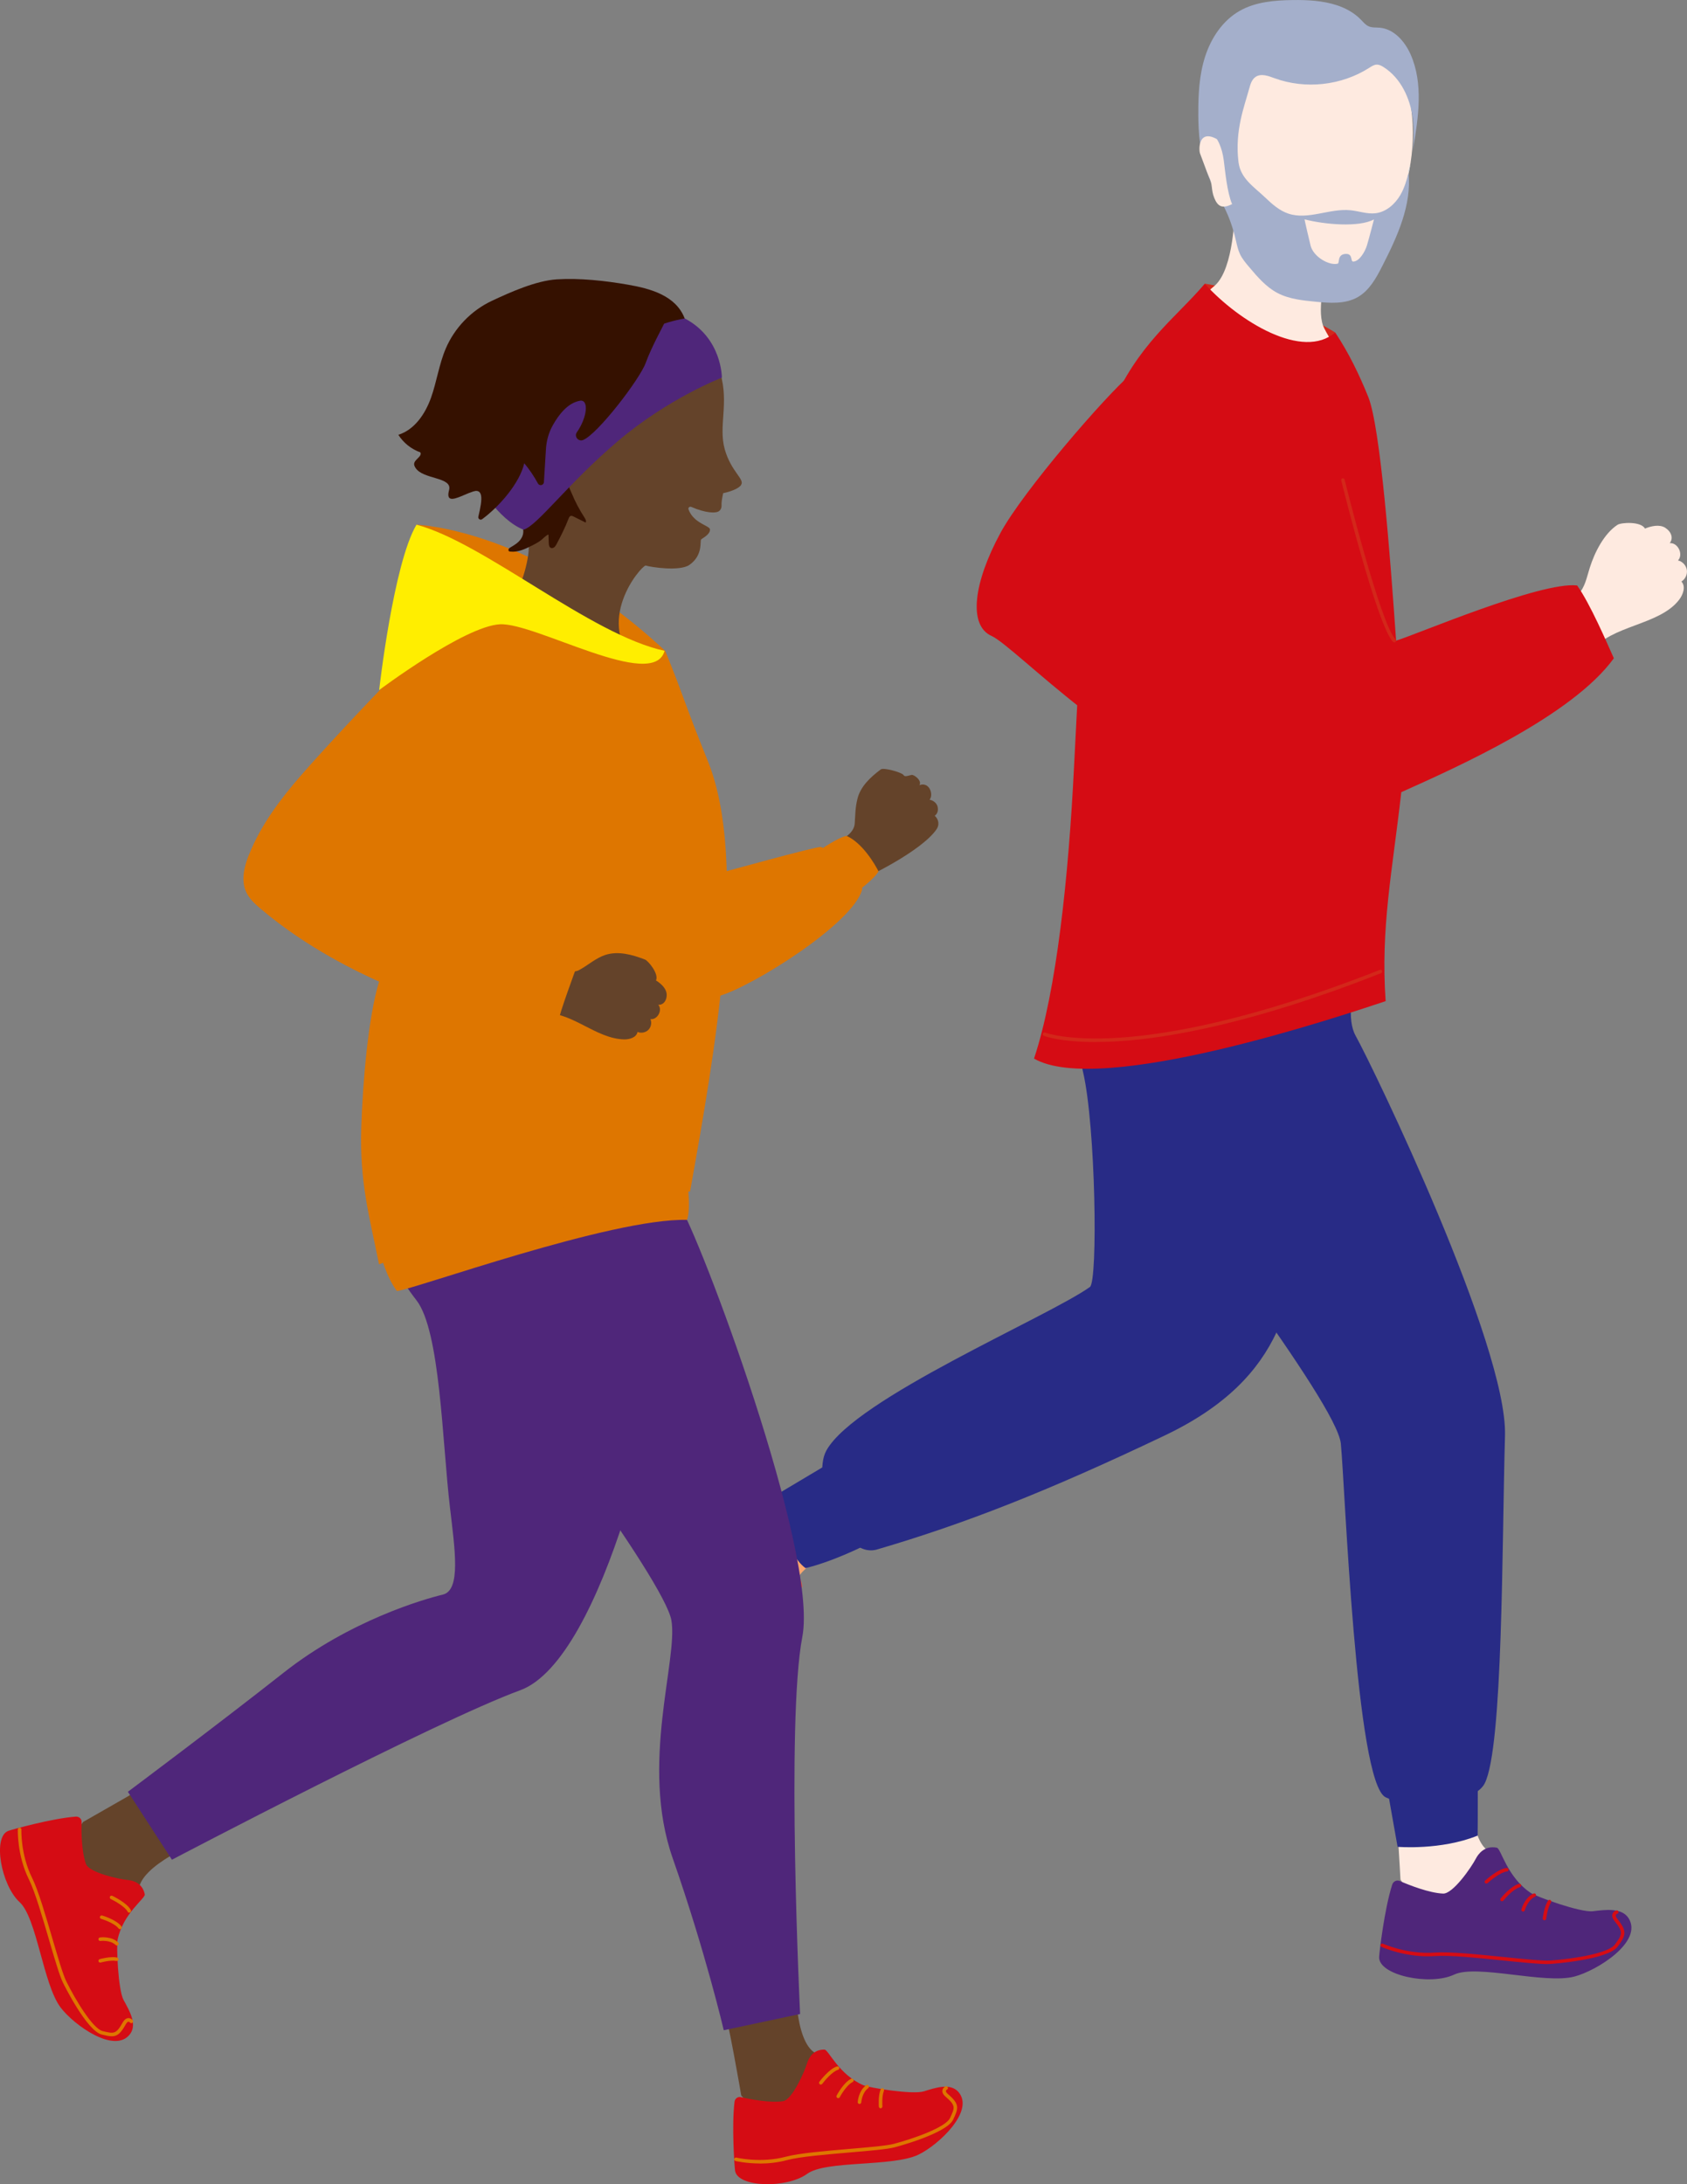<svg xmlns="http://www.w3.org/2000/svg" id="Calque_2" data-name="Calque 2" viewBox="0 0 408.67 528.86"><rect x="0" y="0" width="408.67" height="528.86" fill="#808080" stroke="none"/><defs><style>      .cls-1 {        fill: #351100;      }      .cls-2 {        fill: #de7600;      }      .cls-3 {        fill: #282b86;      }      .cls-4 {        fill: #64432a;      }      .cls-5 {        fill: #f9a66e;      }      .cls-6 {        fill: #4f267a;      }      .cls-7 {        fill: #feeae0;      }      .cls-8 {        fill: #d50c14;      }      .cls-9 {        fill: #d9e4eb;      }      .cls-10 {        fill: #a4afcb;      }      .cls-11 {        fill: #fe0;      }      .cls-12 {        fill: #fff;      }      .cls-13 {        fill: #f8f9f2;      }      .cls-14 {        fill: #f1532e;      }      .cls-15 {        fill: #d3271a;      }    </style></defs><g id="Calque_9" data-name="Calque 9"><g><g><path class="cls-15" d="M291.81,68.68c2.19,4.66,17.38,25.77,31.62,11.81-15.88-9.58-31.62-11.81-31.62-11.81Z"></path><path class="cls-7" d="M299.08,51.17s-.1,13.72-4.74,17.93c-.7.63-2.26,1.94-2.53,2.11,17.29,29.09,32.05,13.49,32.05,13.49,0,0-2.88-4.49-3.37-5.9-1.46-4.21.38-12.68,2.79-17.65-12.49-5.42-24.2-9.98-24.2-9.98Z"></path><path class="cls-7" d="M296.92,24.84c.83-3.56,1.72-7.21,3.86-10.16,3.18-4.39,8.77-6.59,14.19-6.69s10.71,1.65,15.66,3.87c4.46,2.01,9.03,4.73,10.96,9.22l-.6-.63c.54,3.22,1.07,6.46,1.23,9.72.48,9.87-2.51,19.64-6.84,28.53-.78,1.6-1.62,3.2-2.81,4.53-2.33,2.61-5.79,3.96-9.24,4.51-3.79.6-7.84.31-11.21-1.53-1.74-.95-3.25-2.28-4.73-3.61-1.8-1.61-3.6-3.25-5.07-5.17-2.68-3.52-4.09-7.82-5.27-12.08-.84-3.03-1.61-6.11-1.71-9.25-.12-3.79.72-7.55,1.58-11.25Z"></path><path class="cls-9" d="M341.64,39.92c-.14.64-.28,1.28-.44,1.91-.02-.19-.04-.38-.06-.57l.5-1.34Z"></path><path class="cls-10" d="M290.28,27.55c.02,2.39.1,4.79.43,7.15.62,4.53,2.11,8.94,4.36,12.92.36.64,2.82,3.93,4.37,10.81.24,1.04.47,2.08.92,3.05.55,1.18,1.4,2.19,2.25,3.19,2.01,2.38,4.1,4.83,6.86,6.28,1.47.77,3.07,1.23,4.71,1.53h0c1.43.27,2.89.42,4.34.56,3.55.36,7.36.66,10.45-1.13,2.79-1.62,4.43-4.63,5.89-7.5,3.61-7.07,7.15-14.72,6.35-22.58-.46,1.88-1.02,3.74-1.99,5.4-1.3,2.23-3.46,4.11-6.02,4.41-2.02.23-4.02-.53-6.05-.73-5.05-.51-10.25,2.43-15.06.81-2.12-.71-3.87-2.24-5.49-3.79-2.92-2.78-6.08-4.69-6.58-8.69-.95-7.65,1.49-13.67,2.63-17.9.28-1.04.64-2.15,1.54-2.74,1.32-.87,3.06-.22,4.54.33,7.49,2.75,16.23,1.79,22.95-2.5.56-.36,1.15-.76,1.82-.78.61-.02,1.18.28,1.69.61,4.13,2.63,6.4,7.49,7.04,12.34.36,2.72.27,5.46-.01,8.19l.11-.8c1.28-7.61,2.51-15.74-.61-22.8-1.4-3.17-4.03-6.17-7.47-6.48-.91-.08-1.88.03-2.72-.35-.74-.33-1.26-.98-1.82-1.56-1.65-1.7-3.69-2.82-5.92-3.55-3.31-1.08-7.05-1.29-10.57-1.24-4.46.06-9.09.43-12.96,2.65-4.07,2.33-6.85,6.51-8.3,10.97-1.45,4.46-1.7,9.22-1.67,13.92ZM316.05,53.12c4.82,1.24,13.17,1.99,16.79,0,0,0-1.23,4.77-1.71,6.32-.48,1.55-1.83,3.85-3.31,3.9-.76.02.03-2.04-1.96-1.85-1.97.18-1.29,2.21-1.81,2.35-1.99.54-5.86-1.61-6.56-4.35-.18-.72-1.53-6.39-1.45-6.37Z"></path><path class="cls-7" d="M294.78,33.68s1.25,1.77,1.68,5.19c.34,2.66.8,7.71,2.01,10.55-2.36,1.2-3.47.59-4.31-1.47-.82-2-.33-3.22-1.29-5.16-.4-.81-1.82-4.75-2.15-5.59-.38-.96-.43-6.02,4.07-3.51Z"></path></g><g><path class="cls-5" d="M180.57,363.75s17.75-2.46,23.18-12.18c1.97-3.52,7.3,20.21,7.3,20.21,0,0-17.07,5.74-18.25,11.49-1.15,5.59-24.94-5.79-12.23-19.52Z"></path><path class="cls-14" d="M180.18,363.66c.1-.78-.51-1.47-1.33-1.5-6.19-.23-16.61,1.44-17.69,1.69-4.33.97-3.49,13.75.78,18.65,3.96,4.54,3.67,21.78,7.44,28.19,2.92,4.96,12.62,13.7,17.11,8.84,2.11-2.28.51-5.99-.67-8.82-1.18-2.83-.3-14.24.18-15.71,2.18-6.65,8.39-9.82,8.31-10.87-.24-3.06-2.77-3.93-3.89-4.16-2.43-.51-9.79-3.05-10.34-5.36-.78-3.3-.25-8.45.09-10.94Z"></path><path class="cls-12" d="M182.1,419.57c-.78,0-1.68-.3-2.9-.76-3.71-1.37-8.25-13.91-8.44-14.44-.66-1.85-1.43-6.27-2.33-11.4-1.05-6.02-2.23-12.83-3.4-16.03-2.41-6.6-1.41-13.13-1.4-13.2.04-.23.25-.39.48-.35.23.04.39.25.35.48-.01.06-.97,6.39,1.36,12.78,1.19,3.26,2.39,10.12,3.44,16.17.85,4.88,1.65,9.48,2.29,11.26,1.83,5.1,5.45,13.02,7.94,13.94,2.8,1.04,3.39,1.25,5.44-1.61.47-.65.97-.98,1.49-.96.68.02,1.06.6,1.1.67.12.2.06.46-.13.58-.2.12-.46.06-.58-.13h0s-.18-.27-.41-.27h0c-.22,0-.49.22-.77.61-1.4,1.96-2.32,2.67-3.51,2.67Z"></path><path class="cls-12" d="M189.83,388.33c-.17,0-.33-.1-.39-.27-.53-1.39-3.06-3.19-3.99-3.76-.2-.12-.26-.38-.14-.58.12-.2.38-.26.58-.14.15.09,3.6,2.24,4.33,4.18.08.22-.03.46-.24.54-.05.02-.1.03-.15.03Z"></path><path class="cls-12" d="M186.99,392.3c-.14,0-.28-.07-.36-.2-.99-1.63-4.18-2.97-4.21-2.98-.21-.09-.32-.34-.23-.55.09-.22.34-.32.55-.23.14.06,3.48,1.46,4.61,3.33.12.2.06.46-.14.58-.07.04-.14.06-.22.06Z"></path><path class="cls-12" d="M185.73,396.4c-.12,0-.24-.05-.32-.15-1.3-1.53-3.81-1.49-3.83-1.49h0c-.23,0-.42-.18-.42-.41,0-.23.18-.43.41-.43.12,0,2.93-.05,4.49,1.79.15.18.13.44-.05.59-.08.07-.18.1-.27.1Z"></path><path class="cls-12" d="M185.22,400.37s-.08,0-.12-.02c-1.52-.47-4.07-.06-4.09-.05-.23.04-.45-.12-.48-.35-.04-.23.12-.45.35-.49.11-.02,2.77-.45,4.48.08.22.07.35.3.28.53-.06.18-.22.3-.4.3Z"></path></g><g><path class="cls-7" d="M339.26,455.1s-1.05-19.8-1.78-23.77c-.73-3.96,18.97-4.22,18.97-4.22,0,0-1.57,19.07,4.9,21.49,5.34,2-12.33,22.44-22.1,6.49Z"></path><path class="cls-6" d="M339.07,455.45c-.72-.31-1.56.09-1.81.88-1.9,5.9-3.11,16.38-3.17,17.49-.24,4.44,12.29,7.08,18.16,4.3,5.44-2.58,21.96,2.37,29.15.47,5.57-1.47,16.61-8.44,13.15-14.08-1.62-2.64-5.63-2.11-8.67-1.74s-13.79-3.57-15.07-4.43c-5.81-3.9-7.18-10.74-8.21-10.95-3.01-.6-4.53,1.6-5.06,2.61-1.14,2.2-5.59,8.6-7.96,8.5-3.38-.14-8.2-2.05-10.51-3.05Z"></path><path class="cls-8" d="M374.88,475.57c-2.23,0-6.23-.41-10.78-.87-6.07-.62-12.96-1.32-16.35-1.07-7,.53-13.03-2.2-13.09-2.23-.21-.1-.3-.35-.21-.56.1-.21.35-.3.56-.21.06.03,5.88,2.66,12.67,2.15,3.47-.26,10.39.45,16.5,1.07,4.92.5,9.58.98,11.46.85,5.4-.38,14.01-1.72,15.57-3.87,1.76-2.42,2.13-2.92-.08-5.67-.5-.63-.68-1.2-.52-1.7.2-.65.87-.86.94-.88.22-.07.46.06.52.29.07.22-.06.46-.29.52h0s-.31.1-.37.32c-.06.21.07.53.38.91,2.5,3.11,2.05,4.02.1,6.7-2.33,3.2-15.62,4.17-16.19,4.21-.24.02-.52.03-.83.03Z"></path><path class="cls-8" d="M360.07,456.08c-.11,0-.23-.05-.31-.14-.16-.17-.15-.44.03-.6.13-.12,3.13-2.85,5.2-3.04.24-.02.44.15.46.38s-.15.44-.38.46c-1.48.13-3.9,2.08-4.7,2.82-.08.07-.18.11-.28.11Z"></path><path class="cls-8" d="M363.85,460.36c-.09,0-.18-.03-.26-.09-.18-.14-.21-.41-.07-.59.1-.12,2.35-2.95,4.45-3.54.22-.06.46.07.52.29.06.22-.07.46-.29.52-1.84.51-3.99,3.22-4.01,3.25-.08.11-.21.16-.33.16Z"></path><path class="cls-8" d="M368.97,462.85s-.07,0-.11-.01c-.23-.06-.36-.29-.3-.51.03-.11.75-2.83,2.94-3.84.21-.1.46,0,.56.21.1.21,0,.46-.21.56-1.82.84-2.47,3.26-2.47,3.28-.05.19-.22.32-.41.32Z"></path><path class="cls-8" d="M374.14,464.96s-.03,0-.05,0c-.23-.03-.4-.23-.37-.47.01-.11.32-2.78,1.29-4.29.13-.2.39-.25.58-.13.2.13.25.39.13.58-.86,1.34-1.16,3.9-1.16,3.93-.02.22-.21.38-.42.38Z"></path></g><g><path class="cls-3" d="M338.56,447.18l-2.88-16.24,22.3-2.79s.03,13.28-.03,16.31c-8.88,3.61-19.39,2.72-19.39,2.72Z"></path><path class="cls-3" d="M187.77,362.12s2.03,13.73,7.37,17.58c8.45-2.06,17.88-7.3,17.88-7.3l-9.76-19.51-15.5,9.24Z"></path><path class="cls-3" d="M264.5,228.15c-7.87,5.9-8.06,16.83,5.67,38.92,12.47,20.07,53.63,72.44,54.64,82.47,1.01,10.03,3.62,82.26,10.87,85.65,5.48,2.56,21.21,2.04,23.97-3.35,4.46-8.69,4.18-57.77,4.93-84.24.61-21.79-31.84-89.01-36.19-96.82-4.35-7.82,5.33-27.23-.55-33.03-11.42-11.27-50.5.76-63.34,10.39Z"></path><path class="cls-3" d="M261.19,223.4c1.02,12.9-2.28,21.39,1.17,36.14,3.07,13.1,3.62,50.69,1.67,52.08-10.18,7.27-56.87,27-63.84,39.59-3.82,6.9,3.86,26.44,12.27,23.97,20.91-6.13,40.95-13.9,69.69-27.6,29.83-14.22,31.15-34.09,34.01-55.47,2.63-19.63,8.07-55.9,6.81-75.52-19.32,3.81-42.54,3.06-61.79,6.81Z"></path></g><path class="cls-7" d="M403.39,127.78c-1.38-.86-3.41-.42-4.9.21-.96-1.8-5.77-1.49-6.65-.92-3.25,2.12-5.54,6.66-6.71,10.36-.87,2.75-1.08,4.56-2.95,6.75-1.16,1.35-3.43.51-4.22,1.69,1.19,1.88,6.89,10.06,7.59,11.81,4.6-6.31,16.41-6.21,21.2-12.44.99-1.29,1.69-3.26.56-4.43.95-.57,1.5-1.74,1.32-2.83-.18-1.09-1.06-2.04-2.14-2.28,1.37-1.45-.01-4.35-2-4.19,1-1.28.27-2.87-1.1-3.72Z"></path><g><path class="cls-8" d="M273.89,90.67c-6.17,5.29-26.01,28.21-31.51,38.33-6.52,12.01-7.91,22.42-2.17,24.99s34.37,33.12,55.5,34.95c-.33-3.33,8.01-13.62,10.54-16.7-3.8-8.38-30.79-27.98-32.43-30.39-1.64-2.41,16.63-16.72,27.04-25.31,22.6-18.67-6.98-42.99-26.97-25.86Z"></path><path class="cls-8" d="M390.95,159.39c-1.62-3.62-5.71-13.15-8.89-17.63-8.81-1.02-39.15,11.97-43.86,13.36-1.41-20.14-3.79-51.72-6.75-59.03-2.08-5.15-4.64-10.54-8.01-15.6-7.76,6.78-23.19-2.53-31.59-11.78-7.02,8.27-16.42,14.77-22.69,29.86-4.66,11.24-7.15,49.85-8.97,86.91-1.31,26.61-4.22,54.39-9.7,70.84,16.02,9.28,74.29-10.29,85.18-13.91-1.26-17.71,1.65-31.61,3.79-50.6,13.49-6.05,41.37-18.46,51.49-32.42Z"></path><path class="cls-15" d="M337.77,155.54c-.11,0-.22-.04-.3-.12-3.83-3.83-12.2-37.64-12.56-39.08-.06-.23.08-.45.31-.51.23-.06.45.08.51.31.09.35,8.67,35.02,12.34,38.69.16.16.16.43,0,.6-.08.08-.19.12-.3.12Z"></path><path class="cls-15" d="M265.39,252.31c-8.6,0-12.34-1.42-12.53-1.5-.22-.08-.32-.33-.24-.55.08-.22.33-.32.55-.24.05.02,5.5,2.08,18.17,1.23,11.69-.78,32.1-4.26,62.91-16.41.22-.08.46.02.55.24.09.22-.02.46-.24.55-30.98,12.22-51.51,15.7-63.27,16.47-2.17.14-4.13.2-5.89.2Z"></path></g><g><path class="cls-2" d="M100.89,127.05s28.41.86,60.27,30.57c-37.89,8.61-60.27-30.57-60.27-30.57Z"></path><path class="cls-13" d="M171.31,122.83l.13-.49c.05-.18-.03-.37-.2-.46l-4.04-2.18s1.25,3.31,4.11,3.13Z"></path><path class="cls-4" d="M179.54,117.44c-1.01,1.34-4.35,1.97-4.35,1.97,0,0-.39,1.67-.4,2.47,0,.2.01.42,0,.66-.02.38-.12.79-.51,1.14-.78.73-3.48.52-6.82-.94,0,0,0,0-.01,0-.39-.17-.81.2-.66.6,0,0,0,0,0,0,.14.39.32.74.52,1.06,1.48,2.33,4.25,2.89,4.63,3.63.01.02.02.05.03.07,0,.03.01.05.02.08.04.57-.35,1.06-.8,1.46-.57.5-1.25.85-1.35.99-.33.44.51,3.8-2.82,6.14-2.34,1.64-9.38.56-10.61.16-1.17.16-12.92,13.78-1.72,24.54,2.29,2.21-32.69-14.46-30.14-17.22,1.63-1.76,4.08-9.84,3.44-12.92-.44-2.15.54-3.28-2.58-7.17-7.66-9.56-19.26-25.15-.86-40.59,16.91-14.19,37.47-8.34,46.02.39.95.97,1.47,1.71,2.14,2.72.83,1.25,1.44,2.51,1.8,3.73,2.13,7.25-.52,12.76,1.06,18.38,1.54,5.46,4.95,7.29,3.94,8.63Z"></path><path class="cls-1" d="M165.87,77.13c-2.13-5.62-8.42-7.27-13.76-8.2-5.46-.95-11.69-1.64-17.22-1.29-5.01.32-11.23,3.08-15.77,5.22-4.96,2.33-9.01,6.53-11.15,11.57-1.62,3.81-2.17,7.98-3.56,11.88-1.39,3.89-3.97,7.74-7.91,8.97,1.24,1.96,3.15,3.48,5.33,4.25.51,1.01-1.47,1.69-1.51,2.82-.01.33.15.64.33.92,1.76,2.87,9,2.16,8.14,5.38-1.44,5.39,6.14-1.31,8.73.12,2.23,1.23,4.92,3.57,6.68,5.43,1.58,1.68,3.58,3.92,1.99,6.3-.6.89-1.55,1.47-2.48,2.01-.17.1-.35.21-.46.38-.11.17-.12.42.02.55.09.09.23.11.35.12,1.85.22,3.65-.65,5.31-1.49.79-.4,1.59-.81,2.27-1.38.54-.45,1.01-1.02,1.66-1.27.03.7.06,1.39.08,2.09.02.43.08.95.47,1.14.28.14.64.04.88-.16.24-.2.4-.49.55-.76,1.06-2,2.08-4.03,2.89-6.14.1-.27.24-.58.52-.67.23-.07.47.04.69.15.98.49,1.95.98,2.93,1.46.22-.37-.03-.82-.26-1.18-1.22-1.87-2.26-3.85-3.12-5.91-.58-1.39-1.29-2.69-1.6-4.16-.19-.88-.44-1.71-.54-2.61-.1-.91-.06-1.81-.08-2.72-.09-6.58,6.42-10.98,8.52-5.72,2.19,4.85,5.44-2,8.61-3.87,11.62-6.89,18.11-16.06,18.11-16.06-1.29-2.82-4.55-4.28-5.65-7.17Z"></path><path class="cls-6" d="M174.87,91.44s-12.97,4.98-25.23,15.4-19.38,20.38-22.8,21.42c-6.31-2.47-11.18-11.39-11.18-11.39,0,0,16.15-17.16,24.4-24.26,8.75-7.53,14.88-13.57,25.83-15.5,9.04,4.74,8.98,14.33,8.98,14.33Z"></path><path class="cls-1" d="M160.95,78.19c-.22.64-3.1,5.73-4.53,9.68s-11.74,17.38-15.2,18.68c-1.14.43-2.18-.88-1.48-1.88,2.5-3.54,3-8.05.71-7.63-2.91.54-5.05,3.3-6.52,5.9-1.01,1.79-1.56,3.79-1.68,5.84l-.49,7.96c-.05.77-1.08,1.01-1.45.32-.94-1.73-2.05-3.38-3.31-4.89-1.08,4.73-5.93,10.39-10.2,13.54-.44.33-1.05-.08-.92-.62,1.05-4.38,1.39-7.36-2.09-5.81,0,0,24.97-42.62,47.15-41.11Z"></path></g><path class="cls-4" d="M226.43,197.52c.73-.5.89-1.33.7-2.19s-1.07-1.56-1.94-1.69c1.02-1.22-.01-4.43-2.47-3.53.72-1.07-1.31-2.62-1.9-2.47-1.55.39-1.65.4-1.97-.01-.52-.65-4.82-1.83-5.48-1.33-2.47,1.85-4.91,4.1-5.65,7.09-.55,2.23-.51,3.75-.67,6.04-.16,2.29-2.98,4.09-5.22,4.56,0,0,5.9,6.17,7.44,8.53.18.27,14.09-6.49,17.63-11.76.72-1.07.49-2.37-.46-3.24Z"></path><g><path class="cls-4" d="M20.13,441.16s18.04-10.25,21.22-12.28c3.18-2.04,8.01,16.54,8.01,16.54,0,0-15.97,6.15-15.78,12.62.16,5.34-23.84-2.76-13.45-16.88Z"></path><path class="cls-8" d="M19.76,441.12c.02-.73-.63-1.32-1.4-1.26-5.79.44-15.32,3.1-16.3,3.44-3.93,1.36-1.8,13.17,2.7,17.28,4.16,3.81,5.71,19.9,9.9,25.47,3.24,4.31,13.2,11.43,16.87,6.43,1.72-2.34-.16-5.63-1.56-8.14-1.4-2.51-1.78-13.23-1.49-14.65,1.33-6.42,6.78-10.03,6.59-11-.54-2.82-2.99-3.37-4.06-3.47-2.31-.21-9.44-1.81-10.19-3.9-1.08-2.99-1.12-7.85-1.07-10.2Z"></path><path class="cls-2" d="M27.1,493.05c1.32,0,2.15-.7,3.37-2.9.21-.38.44-.61.63-.63.19,0,.38.2.39.2.15.18.42.21.6.06.18-.15.21-.41.07-.6-.05-.06-.47-.58-1.13-.52-.5.04-.94.4-1.32,1.07-1.59,2.86-2.15,2.72-4.85,2.06-2.4-.59-6.6-7.57-8.84-12.12-.78-1.59-2.01-5.79-3.32-10.24-1.62-5.52-3.45-11.79-4.91-14.7-2.84-5.7-2.61-11.68-2.61-11.74.01-.24-.17-.44-.41-.45,0,0-.01,0-.02,0-.23,0-.42.18-.43.41,0,.06-.24,6.26,2.7,12.16,1.42,2.85,3.25,9.07,4.85,14.56,1.37,4.68,2.56,8.72,3.37,10.38.23.48,5.79,11.69,9.41,12.58,1.01.25,1.78.42,2.44.42Z"></path><path class="cls-2" d="M31.3,463.12c.07,0,.13-.02.2-.05.21-.11.29-.37.19-.58-.89-1.74-4.35-3.38-4.49-3.45-.22-.1-.47,0-.57.21-.1.22,0,.47.21.57.92.44,3.46,1.84,4.09,3.07.08.15.23.23.38.23Z"></path><path class="cls-2" d="M29.07,467.12c.09,0,.18-.03.26-.09.19-.15.22-.42.08-.6-1.25-1.62-4.52-2.58-4.66-2.62-.23-.06-.47.07-.53.29-.07.23.07.47.29.53.03,0,3.14.92,4.22,2.32.08.11.21.17.34.17Z"></path><path class="cls-2" d="M28.33,471.07c.11,0,.23-.05.31-.14.16-.17.15-.45-.02-.61-1.66-1.56-4.29-1.22-4.4-1.2-.24.03-.4.25-.37.48.03.24.25.4.48.37.02,0,2.34-.3,3.7.98.08.08.19.12.29.12Z"></path><path class="cls-2" d="M24.28,475.21s.08,0,.12-.02c.02,0,2.34-.66,3.8-.38.23.04.46-.11.5-.34.04-.23-.11-.46-.34-.5-1.66-.31-4.09.37-4.2.4-.23.07-.36.3-.3.53.05.19.23.31.41.31Z"></path></g><g><path class="cls-4" d="M179.57,507.42s-3.26-19.17-4.62-22.69c-1.36-3.52,17.81-4.56,17.81-4.56,0,0-.34,16.33,6.04,17.43,5.27.91-7.45,22.81-19.22,9.82Z"></path><path class="cls-8" d="M179.45,507.78c-.72-.16-1.42.36-1.51,1.12-.72,5.76-.02,15.63.12,16.66.55,4.13,12.55,4.39,17.47.8,4.56-3.32,20.63-1.64,26.93-4.63,4.87-2.32,13.83-10.66,9.66-15.25-1.95-2.15-5.55-.97-8.29-.1-2.74.87-13.32-.89-14.65-1.46-6.03-2.58-8.48-8.64-9.46-8.65-2.88-.03-3.89,2.26-4.2,3.29-.67,2.22-3.65,8.89-5.85,9.21-3.14.46-7.91-.46-10.21-.98Z"></path><path class="cls-2" d="M184.03,523.87c1.97,0,4.26-.2,6.59-.83,3.07-.83,9.54-1.37,15.24-1.86,4.86-.41,9.06-.77,10.84-1.24.51-.13,12.61-3.35,14.2-6.71,1.33-2.82,1.59-3.74-1.27-6.19-.33-.29-.51-.56-.49-.74.02-.2.27-.34.27-.34.21-.11.29-.37.18-.58-.11-.21-.36-.29-.57-.19-.07.03-.66.35-.73,1-.06.5.2,1,.79,1.5,2.49,2.13,2.24,2.65,1.05,5.17-1.06,2.23-8.74,4.96-13.64,6.25-1.71.45-6.07.82-10.69,1.21-5.74.49-12.24,1.04-15.39,1.88-6.15,1.65-11.97.24-12.02.22-.23-.06-.46.08-.52.31-.06.23.08.46.31.52.04,0,2.47.6,5.86.6Z"></path><path class="cls-2" d="M198.83,504.75c.13,0,.26-.06.35-.17.61-.82,2.49-3.03,3.82-3.4.23-.06.36-.3.3-.53-.07-.23-.3-.36-.53-.3-1.88.53-4.18,3.58-4.28,3.71-.14.19-.1.46.09.6.08.06.17.09.26.09Z"></path><path class="cls-2" d="M203.05,508.03c.16,0,.3-.08.38-.23.02-.03,1.53-2.89,3.12-3.67.21-.11.3-.36.2-.58-.1-.21-.36-.3-.58-.2-1.84.91-3.43,3.92-3.5,4.05-.11.21-.03.47.18.58.06.03.13.05.2.05Z"></path><path class="cls-2" d="M208.21,509.44c.22,0,.41-.17.43-.4,0-.02.18-2.35,1.69-3.43.19-.14.24-.41.1-.6-.14-.19-.41-.24-.6-.1-1.85,1.32-2.05,3.96-2.05,4.07-.02.24.16.44.4.46,0,0,.02,0,.03,0Z"></path><path class="cls-2" d="M213.33,510.48s.02,0,.03,0c.24-.02.41-.23.4-.46,0-.02-.18-2.43.38-3.8.09-.22-.02-.47-.24-.56-.22-.09-.47.02-.56.24-.64,1.56-.45,4.09-.44,4.19.02.23.21.4.43.4Z"></path></g><g><path class="cls-6" d="M89.06,292.58s3.95,12.18,11.81,22.24c5.77,7.39,6.24,34.04,8.11,50,1.21,10.35,2.74,20.23-1.72,21.29-4.45,1.06-22.47,6.22-38.55,18.9-16.08,12.67-37.73,28.84-37.73,28.84l10.67,16.45s63.9-33.55,84.36-41.03c20.46-7.48,35.23-74.32,35.08-89.05-.33-33.88-9.71-57.94-9.71-57.94l-62.32,30.3Z"></path><path class="cls-6" d="M98.04,273.65s-12.54,17.23,8.44,39.81c15.84,17.04,54.49,69.33,56.16,78.86,1.67,9.53-7.66,34.84.32,57.62,7.97,22.79,12.37,41.65,12.37,41.65l18.49-3.93s-3.42-70.76.54-91.32c3.96-20.56-25.05-97.67-29.98-104.89-4.92-7.21.23-22.16.23-22.16l-66.58,4.35Z"></path></g><g><path class="cls-2" d="M198.61,205.83s4.31-3.01,6.46-3.44c3.87,1.72,6.89,6.89,7.75,8.61-1.29,2.15-5.6,5.17-5.6,5.17l-8.61-10.33Z"></path><path class="cls-2" d="M92.28,303.99s1.29,5.17,3.87,8.61c4.31-.43,51.87-17.67,70.28-17.23,1.08-2.99-.1-10.75-.1-10.75,0,0-74.05,15.5-74.05,19.37Z"></path><path class="cls-2" d="M198.87,205.09c-.71-.29-24.14,6.23-26.7,6.89-1.33.75-3.32,30.21-2.31,30.61.01,0,4.23-1.4,4.24-1.4,7.78-2.1,32.65-17.55,34.77-25.87.21-.81-5.22-8.45-10-10.23Z"></path><path class="cls-2" d="M60.31,206.98c2.84-7.15,7.54-13.41,12.6-19.22,10.44-11.97,36.46-39.21,45.62-46.51,2-1.6,25.4,15.93,42.62,16.36,4.74,11.62,4.27,11.67,10.33,26.69,9.9,24.54,1.73,70.44-4.31,104.18-26.78,1.04-50.34,7.99-75.34,17.65-2.34-11.6-4.74-19.8-4.31-33.15.35-10.79,1.65-26.59,4.31-35.3-4.74-2.15-17.24-7.94-28.63-17.59-1.4-1.18-2.81-2.45-3.57-4.12-1.29-2.81-.48-6.12.67-9Z"></path><path class="cls-11" d="M160.99,157.59c-2.66,9.87-31.26-6.86-39.87-6.43-8.61.43-29.27,15.93-29.27,15.93,0,0,3.44-30.57,9.04-40.04,16.36,4.31,42.19,26.69,60.11,30.54Z"></path></g><g><path class="cls-4" d="M161.49,240.69c-.09-1.38-1.4-2.57-2.58-3.29.76-1.56-1.84-4.73-2.66-5.06-3.08-1.19-6.5-2.14-9.64-1.11-2.33.77-4.19,2.52-6.35,3.67-1.06.56-1.87.18-3.07.22-.71,1.76-4.07,8.82-4.93,10.17,6.65.05,12.15,6.15,18.84,6.38,1.38.05,3.09-.45,3.34-1.81.86.38,1.95.17,2.62-.49.67-.66.88-1.75.51-2.61,1.68.23,3-2.17,1.9-3.46,1.38.05,2.12-1.23,2.03-2.61Z"></path><path class="cls-2" d="M139.63,234.25s-4.31,11.62-4.31,12.92c-3.44,0-7.75-2.58-7.75-2.58,0,0-.86-7.75,5.17-12.48,1.07-.84,6.89,2.15,6.89,2.15Z"></path></g></g></g></svg>